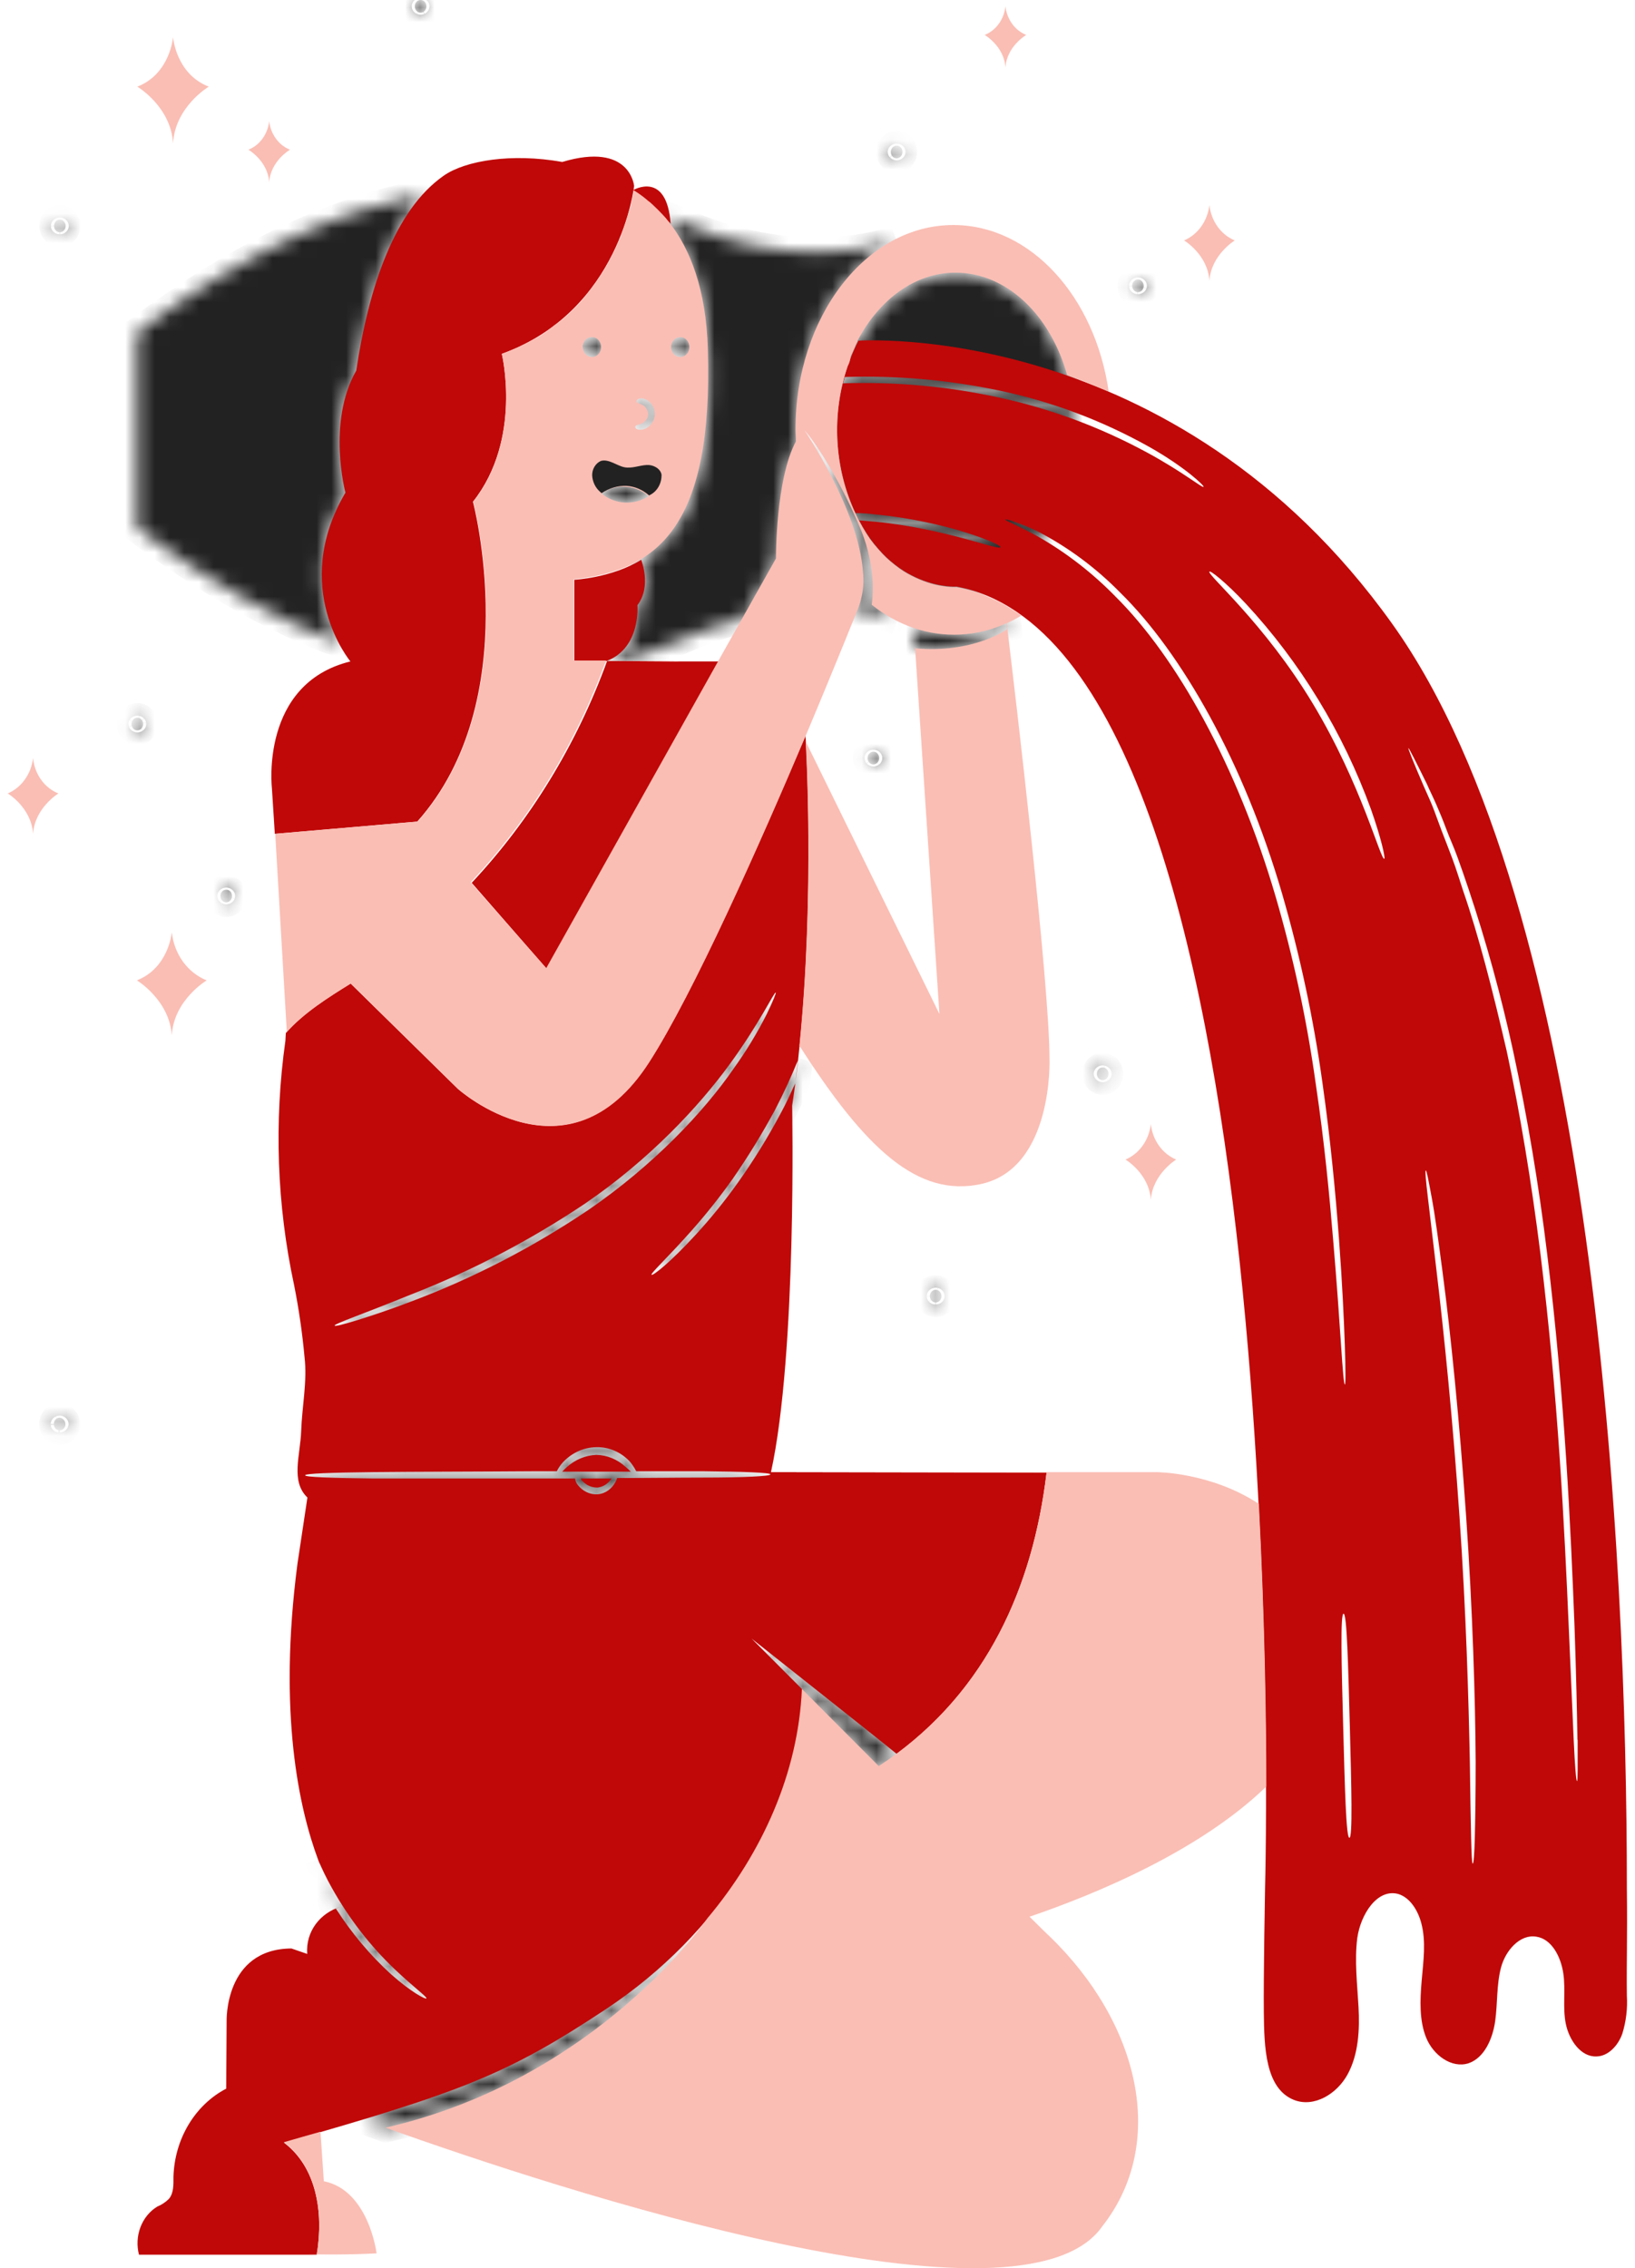<svg width="111" height="154" viewBox="0 0 111 154" fill="none" xmlns="http://www.w3.org/2000/svg">
<mask id="path-1-inside-1_212_1930" fill="white">
<path d="M45.559 15.215C45.557 15.07 45.538 14.925 45.503 14.784C45.813 14.907 46.095 15.03 46.377 15.154C52.948 17.987 58.137 17.156 60.788 16.355C56.84 18.419 54.048 23.408 54.048 29.26C54.043 29.527 54.052 29.795 54.076 30.061C52.948 32.155 52.751 36.098 52.722 37.484V37.977V38.007L50.495 41.98C49.087 42.308 47.709 42.772 46.377 43.367C44.921 44.013 43.422 44.538 41.894 44.937H41.188C43.529 44.013 43.275 41.149 43.275 41.149C44.234 39.855 43.529 38.069 43.529 38.069C43.812 37.892 44.085 37.696 44.347 37.484C44.431 37.422 44.516 37.33 44.601 37.268C44.849 37.048 45.084 36.812 45.306 36.56L45.362 36.498C45.565 36.255 45.754 35.998 45.926 35.728C45.954 35.697 45.983 35.636 46.011 35.605C46.067 35.513 46.123 35.451 46.18 35.358C46.208 35.328 46.236 35.266 46.264 35.235L46.518 34.773L46.603 34.589C46.635 34.503 46.672 34.421 46.716 34.342C46.744 34.281 46.772 34.188 46.8 34.127C46.859 34.009 46.906 33.885 46.941 33.757C46.969 33.664 47.026 33.541 47.054 33.449C47.078 33.365 47.106 33.283 47.139 33.203C47.167 33.11 47.195 32.987 47.223 32.895C47.252 32.802 47.28 32.74 47.308 32.648C47.364 32.463 47.392 32.309 47.449 32.124C47.477 32.032 47.477 31.971 47.505 31.878C47.533 31.786 47.562 31.601 47.59 31.478C47.618 31.355 47.618 31.324 47.646 31.231C47.675 31.047 47.731 30.831 47.759 30.646C47.759 30.584 47.787 30.523 47.787 30.461L47.872 29.907C47.872 29.814 47.9 29.753 47.9 29.66C47.934 29.468 47.953 29.272 47.956 29.075C47.952 29.012 47.962 28.949 47.985 28.89C48.013 28.644 48.013 28.367 48.041 28.12V27.874C48.041 27.659 48.069 27.443 48.069 27.227V27.012C48.069 26.735 48.097 26.427 48.097 26.149V24.917C48.097 24.609 48.097 24.27 48.069 23.932C47.956 19.835 46.857 17.125 45.475 15.338C45.531 15.184 45.559 15.215 45.559 15.215ZM62.761 15.585V15.554L62.649 15.616C62.677 15.616 62.705 15.585 62.761 15.585ZM58.475 36.005C57.291 33.11 55.571 30.276 54.64 29.229C54.642 29.253 54.652 29.275 54.668 29.291V29.322C54.683 29.338 54.693 29.36 54.696 29.383C54.696 29.392 54.699 29.399 54.705 29.405C54.71 29.411 54.717 29.414 54.724 29.414C54.753 29.445 54.753 29.476 54.781 29.506C54.781 29.515 54.784 29.523 54.789 29.528C54.794 29.534 54.802 29.537 54.809 29.537C55.542 30.677 58.475 35.42 58.616 39.116C58.647 39.55 58.619 39.986 58.532 40.41C58.533 40.426 58.532 40.443 58.527 40.459C58.522 40.475 58.514 40.49 58.503 40.502L58.419 40.872C58.391 40.995 58.334 41.118 58.306 41.211V41.241C58.306 41.272 58.278 41.303 58.249 41.395C58.249 41.404 58.246 41.411 58.241 41.417C58.236 41.423 58.229 41.426 58.221 41.426C58.221 41.457 58.193 41.488 58.193 41.519C59.088 41.647 59.974 41.843 60.844 42.104C60.277 41.815 59.739 41.464 59.236 41.056C59.236 41.026 59.631 38.839 58.475 36.005ZM72.984 28.49C72.984 28.736 73.012 28.983 73.012 29.229C73.031 31.769 72.31 34.25 70.954 36.313C70.813 36.252 70.672 36.159 70.559 36.098C70.009 35.824 69.444 35.587 68.867 35.389C68.669 35.3 68.46 35.248 68.246 35.235C68.218 35.297 69.036 35.605 70.446 36.375L70.784 36.56C69.318 38.593 67.231 39.886 64.947 39.886C64.208 39.881 63.475 39.746 62.776 39.486C61.309 38.962 59.448 37.73 58.123 34.866C57.396 33.32 56.976 31.624 56.888 29.889C56.801 28.154 57.048 26.418 57.615 24.794V24.763C57.671 24.578 57.756 24.424 57.812 24.24C57.861 24.087 57.927 23.942 58.01 23.808C58.038 23.778 58.038 23.716 58.066 23.685C58.123 23.531 58.207 23.408 58.264 23.254C58.274 23.242 58.282 23.227 58.287 23.211C58.292 23.195 58.294 23.178 58.292 23.162C59.363 21.129 60.943 19.62 62.804 18.973C62.933 18.922 63.065 18.881 63.199 18.85C63.227 18.85 63.283 18.819 63.311 18.819L63.734 18.727C63.763 18.727 63.819 18.696 63.847 18.696C63.988 18.665 64.129 18.665 64.27 18.634H64.383C64.561 18.608 64.74 18.598 64.919 18.603C65.117 18.598 65.314 18.608 65.511 18.634H65.624C65.821 18.665 65.99 18.696 66.16 18.727C66.199 18.725 66.238 18.736 66.272 18.757C66.455 18.79 66.634 18.842 66.808 18.911H66.836C67.006 18.973 67.175 19.035 67.372 19.096C67.4 19.096 67.429 19.127 67.457 19.127C67.631 19.196 67.801 19.278 67.964 19.373C67.993 19.404 68.021 19.404 68.049 19.435C68.224 19.526 68.394 19.629 68.557 19.743C68.564 19.743 68.571 19.746 68.576 19.752C68.582 19.758 68.585 19.765 68.585 19.774C68.751 19.876 68.911 19.989 69.064 20.113L69.121 20.174C69.278 20.298 69.428 20.432 69.572 20.575C69.6 20.605 69.628 20.636 69.656 20.636C69.797 20.79 69.938 20.913 70.079 21.067L70.108 21.098C70.247 21.244 70.378 21.398 70.502 21.56L70.531 21.591C70.668 21.752 70.791 21.927 70.897 22.114C70.925 22.145 70.925 22.176 70.954 22.207L71.292 22.761L71.32 22.792C71.44 22.987 71.544 23.193 71.63 23.408V23.439C71.736 23.648 71.83 23.864 71.912 24.086C71.912 24.116 71.941 24.147 71.941 24.178L72.194 24.825C72.194 24.856 72.194 24.856 72.223 24.887C72.307 25.133 72.364 25.349 72.448 25.595C72.671 26.377 72.823 27.182 72.899 27.997C71.236 27.395 69.541 26.901 67.823 26.519C64.359 25.792 60.831 25.483 57.305 25.595C57.277 25.749 57.22 25.872 57.192 26.026C59.927 26.026 63.678 26.119 67.739 27.012C69.519 27.358 71.273 27.852 72.984 28.49ZM67.936 37.145C68.021 36.96 64.298 35.389 59.448 34.927C58.999 34.866 58.547 34.835 58.094 34.835C58.179 35.02 58.264 35.174 58.348 35.328L59.42 35.42C64.2 35.882 67.866 37.422 67.922 37.145H67.936ZM45.461 15.061C45.446 15.045 45.436 15.023 45.433 15C45.431 15.021 45.436 15.043 45.447 15.061H45.461ZM23.465 33.449C23.465 33.449 22.196 28.675 24.198 25.164C24.931 20.359 26.285 15.862 28.738 13.182C23.183 14.261 16.697 17.002 9.308 22.576V35.851C14.3 39.609 18.868 42.104 23.042 43.644C22.041 41.796 20.814 37.977 23.451 33.449H23.465ZM41.231 136.352C35.591 140.109 32.489 141.526 24.649 143.898C25.129 144.052 26.2 144.452 26.2 144.452C40.61 141.157 48.055 130.253 48.055 130.253L48.027 130.284C46.025 132.641 43.733 134.683 41.217 136.352H41.231ZM9.322 48.726C9.244 48.726 9.168 48.751 9.103 48.798C9.038 48.846 8.988 48.913 8.958 48.992C8.928 49.071 8.92 49.157 8.935 49.241C8.951 49.325 8.988 49.401 9.043 49.462C9.099 49.522 9.169 49.563 9.245 49.58C9.322 49.596 9.401 49.588 9.474 49.555C9.546 49.523 9.607 49.467 9.651 49.397C9.694 49.326 9.717 49.242 9.717 49.157C9.718 49.1 9.709 49.043 9.69 48.99C9.67 48.938 9.641 48.889 9.604 48.849C9.567 48.809 9.523 48.777 9.475 48.756C9.427 48.735 9.375 48.724 9.322 48.726ZM60.872 9.887C60.794 9.887 60.718 9.912 60.653 9.96C60.588 10.007 60.537 10.074 60.507 10.153C60.477 10.232 60.47 10.319 60.485 10.402C60.5 10.486 60.538 10.563 60.593 10.623C60.648 10.683 60.718 10.724 60.795 10.741C60.872 10.758 60.951 10.749 61.023 10.716C61.095 10.684 61.157 10.629 61.2 10.558C61.244 10.487 61.267 10.403 61.267 10.318C61.268 10.261 61.259 10.204 61.239 10.152C61.22 10.099 61.191 10.051 61.154 10.01C61.117 9.97 61.073 9.938 61.025 9.917C60.976 9.896 60.924 9.886 60.872 9.887ZM77.256 18.973C77.178 18.973 77.102 18.998 77.037 19.046C76.972 19.093 76.921 19.16 76.891 19.239C76.862 19.318 76.854 19.405 76.869 19.488C76.884 19.572 76.922 19.649 76.977 19.709C77.032 19.769 77.103 19.81 77.179 19.827C77.256 19.844 77.335 19.835 77.407 19.802C77.48 19.77 77.541 19.715 77.585 19.644C77.628 19.573 77.651 19.489 77.651 19.404C77.649 19.291 77.607 19.182 77.533 19.102C77.46 19.021 77.36 18.975 77.256 18.973ZM59.293 51.036C59.215 51.036 59.139 51.061 59.074 51.108C59.009 51.156 58.958 51.223 58.928 51.302C58.898 51.381 58.89 51.467 58.906 51.551C58.921 51.635 58.959 51.712 59.014 51.772C59.069 51.832 59.139 51.873 59.216 51.89C59.292 51.907 59.372 51.898 59.444 51.865C59.516 51.833 59.578 51.777 59.621 51.706C59.664 51.636 59.688 51.552 59.688 51.467C59.689 51.41 59.679 51.353 59.66 51.3C59.641 51.248 59.611 51.2 59.575 51.159C59.538 51.119 59.494 51.087 59.445 51.066C59.397 51.045 59.345 51.034 59.293 51.036ZM74.859 72.472C74.781 72.472 74.705 72.498 74.64 72.545C74.575 72.593 74.524 72.66 74.495 72.739C74.465 72.817 74.457 72.904 74.472 72.988C74.487 73.072 74.525 73.148 74.58 73.209C74.635 73.269 74.706 73.31 74.782 73.327C74.859 73.343 74.938 73.335 75.01 73.302C75.082 73.269 75.144 73.214 75.188 73.143C75.231 73.072 75.254 72.989 75.254 72.904C75.255 72.847 75.246 72.79 75.226 72.737C75.207 72.684 75.178 72.636 75.141 72.596C75.104 72.556 75.06 72.524 75.012 72.503C74.963 72.481 74.912 72.471 74.859 72.472ZM4.049 14.907C3.972 14.91 3.897 14.938 3.834 14.987C3.771 15.037 3.722 15.105 3.695 15.184C3.667 15.263 3.661 15.349 3.678 15.432C3.695 15.514 3.733 15.59 3.789 15.648C3.845 15.707 3.915 15.747 3.991 15.762C4.067 15.778 4.146 15.768 4.217 15.735C4.289 15.702 4.35 15.647 4.392 15.576C4.435 15.506 4.458 15.423 4.458 15.338C4.456 15.222 4.412 15.112 4.335 15.031C4.258 14.95 4.156 14.906 4.049 14.907ZM15.357 60.399C15.279 60.399 15.203 60.424 15.138 60.472C15.073 60.519 15.022 60.586 14.992 60.665C14.963 60.744 14.955 60.831 14.97 60.914C14.985 60.998 15.023 61.075 15.078 61.135C15.133 61.195 15.204 61.236 15.28 61.253C15.357 61.27 15.436 61.261 15.508 61.228C15.581 61.196 15.642 61.141 15.686 61.07C15.729 60.999 15.752 60.915 15.752 60.83C15.753 60.773 15.744 60.717 15.724 60.664C15.705 60.611 15.676 60.563 15.639 60.522C15.602 60.482 15.558 60.45 15.51 60.429C15.461 60.408 15.409 60.398 15.357 60.399ZM4.049 96.25C3.971 96.25 3.895 96.275 3.83 96.323C3.765 96.37 3.714 96.438 3.684 96.516C3.654 96.595 3.647 96.682 3.662 96.765C3.677 96.849 3.715 96.926 3.77 96.986C3.825 97.046 3.895 97.088 3.972 97.104C4.049 97.121 4.128 97.112 4.2 97.08C4.272 97.047 4.334 96.992 4.377 96.921C4.421 96.85 4.444 96.767 4.444 96.681C4.437 96.57 4.393 96.464 4.32 96.385C4.248 96.306 4.151 96.258 4.049 96.25ZM63.523 87.564C63.445 87.564 63.368 87.59 63.304 87.637C63.239 87.685 63.188 87.752 63.158 87.831C63.128 87.909 63.12 87.996 63.136 88.08C63.151 88.163 63.188 88.24 63.244 88.301C63.299 88.361 63.369 88.402 63.446 88.419C63.523 88.435 63.602 88.427 63.674 88.394C63.746 88.361 63.808 88.306 63.851 88.235C63.895 88.164 63.918 88.081 63.918 87.996C63.916 87.882 63.873 87.774 63.8 87.693C63.726 87.613 63.627 87.567 63.523 87.564ZM28.555 0C28.503 -0.001 28.451 0.009 28.402 0.03C28.354 0.052 28.31 0.083 28.273 0.124C28.236 0.164 28.207 0.212 28.188 0.265C28.168 0.318 28.159 0.374 28.16 0.431C28.16 0.546 28.202 0.655 28.276 0.736C28.35 0.817 28.45 0.863 28.555 0.863C28.66 0.863 28.76 0.817 28.834 0.736C28.908 0.655 28.95 0.546 28.95 0.431C28.951 0.374 28.941 0.318 28.922 0.265C28.903 0.212 28.873 0.164 28.837 0.124C28.8 0.083 28.756 0.052 28.707 0.03C28.659 0.009 28.607 -0.001 28.555 0ZM60.872 119.073C60.139 118.457 51.03 111.25 51.03 111.25L59.688 119.904C60.103 119.664 60.499 119.385 60.872 119.073ZM47.675 100.346C46.067 100.346 44.093 100.377 41.894 100.377C41.863 100.473 41.825 100.565 41.781 100.655C41.655 100.89 41.479 101.088 41.268 101.233C41.057 101.378 40.817 101.465 40.568 101.486C40.319 101.498 40.071 101.448 39.842 101.342C39.612 101.235 39.408 101.074 39.243 100.87C39.13 100.745 39.06 100.582 39.045 100.408H25.34C22.492 100.377 20.715 100.316 20.715 100.192C20.715 100.069 22.492 100.008 25.34 99.977C28.188 99.946 32.136 99.946 36.507 99.915H37.804C37.915 99.687 38.058 99.479 38.227 99.299C38.828 98.658 39.632 98.294 40.472 98.283C41.312 98.271 42.124 98.613 42.739 99.238C42.931 99.427 43.085 99.658 43.191 99.915H47.675C50.523 99.946 52.299 100.008 52.299 100.131C52.299 100.254 50.551 100.316 47.675 100.346ZM38.199 99.915H42.852C42.768 99.823 42.627 99.7 42.486 99.576C41.926 99.055 41.214 98.77 40.478 98.776C39.743 98.782 39.034 99.077 38.481 99.607L38.199 99.915ZM41.499 100.377H39.384C39.434 100.436 39.491 100.488 39.553 100.531C39.688 100.673 39.846 100.784 40.021 100.858C40.195 100.932 40.381 100.968 40.568 100.963C40.935 100.902 41.267 100.693 41.499 100.377ZM49.536 72.288C47.477 75.183 44.093 78.756 39.722 81.743C35.976 84.25 32.002 86.325 27.864 87.934C24.706 89.197 22.703 89.874 22.732 89.998C22.76 90.059 23.267 89.936 24.17 89.659C25.072 89.382 26.398 88.951 28.005 88.335C32.186 86.755 36.196 84.679 39.962 82.144C44.361 79.125 47.801 75.491 49.832 72.534C50.663 71.38 51.408 70.154 52.06 68.869C52.511 67.945 52.708 67.421 52.68 67.391C52.525 67.329 51.623 69.392 49.536 72.288ZM53.004 75.583C53.371 74.906 53.681 74.228 53.991 73.55C54.048 73.027 54.132 72.503 54.189 71.98C53.737 73.088 53.23 74.197 52.638 75.337C51.761 76.956 50.801 78.519 49.761 80.019C48.898 81.233 47.976 82.394 46.998 83.499C45.334 85.378 44.178 86.425 44.262 86.517C44.347 86.61 45.559 85.655 47.28 83.776C48.285 82.681 49.227 81.519 50.1 80.296C51.162 78.796 52.132 77.222 53.004 75.583ZM21.59 126.249C22.407 128.405 23.14 129.391 23.14 129.391C23.028 129.422 22.915 129.483 22.802 129.514C23.865 131.178 25.126 132.68 26.553 133.98C27.906 135.181 28.893 135.705 28.95 135.613C29.006 135.52 28.104 134.873 26.806 133.641C25.118 132.037 23.667 130.156 22.506 128.066C22.182 127.481 21.872 126.865 21.59 126.249ZM46.194 22.884C46.071 22.884 45.951 22.924 45.849 22.999C45.747 23.073 45.668 23.179 45.621 23.303C45.574 23.427 45.562 23.563 45.586 23.694C45.609 23.826 45.669 23.947 45.755 24.041C45.842 24.136 45.953 24.201 46.073 24.227C46.193 24.253 46.318 24.239 46.431 24.188C46.545 24.137 46.642 24.05 46.71 23.939C46.778 23.827 46.814 23.696 46.814 23.562C46.813 23.383 46.747 23.212 46.631 23.085C46.515 22.958 46.358 22.886 46.194 22.884ZM40.216 22.884C40.093 22.884 39.973 22.924 39.871 22.999C39.769 23.073 39.689 23.179 39.642 23.303C39.596 23.427 39.583 23.563 39.607 23.694C39.631 23.826 39.69 23.947 39.777 24.041C39.864 24.136 39.974 24.201 40.095 24.227C40.215 24.253 40.34 24.239 40.453 24.188C40.566 24.137 40.663 24.05 40.731 23.939C40.8 23.827 40.836 23.696 40.836 23.562C40.835 23.472 40.818 23.383 40.786 23.3C40.754 23.217 40.707 23.142 40.648 23.079C40.589 23.016 40.519 22.967 40.442 22.933C40.366 22.9 40.284 22.883 40.202 22.884H40.216ZM43.628 29.168C43.85 29.12 44.053 28.996 44.205 28.813C44.358 28.63 44.452 28.398 44.474 28.151C44.478 27.908 44.409 27.671 44.276 27.475C44.143 27.28 43.955 27.139 43.741 27.073C43.402 26.981 43.205 27.135 43.233 27.258C43.261 27.381 43.402 27.381 43.6 27.474C43.722 27.531 43.827 27.625 43.901 27.745C43.976 27.865 44.018 28.006 44.023 28.151C44.002 28.292 43.946 28.424 43.862 28.532C43.777 28.641 43.667 28.722 43.543 28.767C43.346 28.86 43.205 28.829 43.148 28.952C43.092 29.075 43.275 29.229 43.614 29.168H43.628ZM40.836 33.511C41.242 33.834 41.717 34.037 42.216 34.102C42.715 34.167 43.22 34.09 43.684 33.88C43.797 33.819 43.938 33.757 44.051 33.695C43.615 33.317 43.084 33.091 42.528 33.048C41.933 32.995 41.338 33.158 40.836 33.511ZM62.127 44.013C66.103 44.383 68.387 42.72 68.387 42.72L68.331 42.319C66.324 43.23 64.088 43.339 62.014 42.627L62.127 44.013Z"/>
</mask>
<path d="M45.559 15.215C45.557 15.07 45.538 14.925 45.503 14.784C45.813 14.907 46.095 15.03 46.377 15.154C52.948 17.987 58.137 17.156 60.788 16.355C56.84 18.419 54.048 23.408 54.048 29.26C54.043 29.527 54.052 29.795 54.076 30.061C52.948 32.155 52.751 36.098 52.722 37.484V37.977V38.007L50.495 41.98C49.087 42.308 47.709 42.772 46.377 43.367C44.921 44.013 43.422 44.538 41.894 44.937H41.188C43.529 44.013 43.275 41.149 43.275 41.149C44.234 39.855 43.529 38.069 43.529 38.069C43.812 37.892 44.085 37.696 44.347 37.484C44.431 37.422 44.516 37.33 44.601 37.268C44.849 37.048 45.084 36.812 45.306 36.56L45.362 36.498C45.565 36.255 45.754 35.998 45.926 35.728C45.954 35.697 45.983 35.636 46.011 35.605C46.067 35.513 46.123 35.451 46.18 35.358C46.208 35.328 46.236 35.266 46.264 35.235L46.518 34.773L46.603 34.589C46.635 34.503 46.672 34.421 46.716 34.342C46.744 34.281 46.772 34.188 46.8 34.127C46.859 34.009 46.906 33.885 46.941 33.757C46.969 33.664 47.026 33.541 47.054 33.449C47.078 33.365 47.106 33.283 47.139 33.203C47.167 33.11 47.195 32.987 47.223 32.895C47.252 32.802 47.28 32.74 47.308 32.648C47.364 32.463 47.392 32.309 47.449 32.124C47.477 32.032 47.477 31.971 47.505 31.878C47.533 31.786 47.562 31.601 47.59 31.478C47.618 31.355 47.618 31.324 47.646 31.231C47.675 31.047 47.731 30.831 47.759 30.646C47.759 30.584 47.787 30.523 47.787 30.461L47.872 29.907C47.872 29.814 47.9 29.753 47.9 29.66C47.934 29.468 47.953 29.272 47.956 29.075C47.952 29.012 47.962 28.949 47.985 28.89C48.013 28.644 48.013 28.367 48.041 28.12V27.874C48.041 27.659 48.069 27.443 48.069 27.227V27.012C48.069 26.735 48.097 26.427 48.097 26.149V24.917C48.097 24.609 48.097 24.27 48.069 23.932C47.956 19.835 46.857 17.125 45.475 15.338C45.531 15.184 45.559 15.215 45.559 15.215ZM62.761 15.585V15.554L62.649 15.616C62.677 15.616 62.705 15.585 62.761 15.585ZM58.475 36.005C57.291 33.11 55.571 30.276 54.64 29.229C54.642 29.253 54.652 29.275 54.668 29.291V29.322C54.683 29.338 54.693 29.36 54.696 29.383C54.696 29.392 54.699 29.399 54.705 29.405C54.71 29.411 54.717 29.414 54.724 29.414C54.753 29.445 54.753 29.476 54.781 29.506C54.781 29.515 54.784 29.523 54.789 29.528C54.794 29.534 54.802 29.537 54.809 29.537C55.542 30.677 58.475 35.42 58.616 39.116C58.647 39.55 58.619 39.986 58.532 40.41C58.533 40.426 58.532 40.443 58.527 40.459C58.522 40.475 58.514 40.49 58.503 40.502L58.419 40.872C58.391 40.995 58.334 41.118 58.306 41.211V41.241C58.306 41.272 58.278 41.303 58.249 41.395C58.249 41.404 58.246 41.411 58.241 41.417C58.236 41.423 58.229 41.426 58.221 41.426C58.221 41.457 58.193 41.488 58.193 41.519C59.088 41.647 59.974 41.843 60.844 42.104C60.277 41.815 59.739 41.464 59.236 41.056C59.236 41.026 59.631 38.839 58.475 36.005ZM72.984 28.49C72.984 28.736 73.012 28.983 73.012 29.229C73.031 31.769 72.31 34.25 70.954 36.313C70.813 36.252 70.672 36.159 70.559 36.098C70.009 35.824 69.444 35.587 68.867 35.389C68.669 35.3 68.46 35.248 68.246 35.235C68.218 35.297 69.036 35.605 70.446 36.375L70.784 36.56C69.318 38.593 67.231 39.886 64.947 39.886C64.208 39.881 63.475 39.746 62.776 39.486C61.309 38.962 59.448 37.73 58.123 34.866C57.396 33.32 56.976 31.624 56.888 29.889C56.801 28.154 57.048 26.418 57.615 24.794V24.763C57.671 24.578 57.756 24.424 57.812 24.24C57.861 24.087 57.927 23.942 58.01 23.808C58.038 23.778 58.038 23.716 58.066 23.685C58.123 23.531 58.207 23.408 58.264 23.254C58.274 23.242 58.282 23.227 58.287 23.211C58.292 23.195 58.294 23.178 58.292 23.162C59.363 21.129 60.943 19.62 62.804 18.973C62.933 18.922 63.065 18.881 63.199 18.85C63.227 18.85 63.283 18.819 63.311 18.819L63.734 18.727C63.763 18.727 63.819 18.696 63.847 18.696C63.988 18.665 64.129 18.665 64.27 18.634H64.383C64.561 18.608 64.74 18.598 64.919 18.603C65.117 18.598 65.314 18.608 65.511 18.634H65.624C65.821 18.665 65.99 18.696 66.16 18.727C66.199 18.725 66.238 18.736 66.272 18.757C66.455 18.79 66.634 18.842 66.808 18.911H66.836C67.006 18.973 67.175 19.035 67.372 19.096C67.4 19.096 67.429 19.127 67.457 19.127C67.631 19.196 67.801 19.278 67.964 19.373C67.993 19.404 68.021 19.404 68.049 19.435C68.224 19.526 68.394 19.629 68.557 19.743C68.564 19.743 68.571 19.746 68.576 19.752C68.582 19.758 68.585 19.765 68.585 19.774C68.751 19.876 68.911 19.989 69.064 20.113L69.121 20.174C69.278 20.298 69.428 20.432 69.572 20.575C69.6 20.605 69.628 20.636 69.656 20.636C69.797 20.79 69.938 20.913 70.079 21.067L70.108 21.098C70.247 21.244 70.378 21.398 70.502 21.56L70.531 21.591C70.668 21.752 70.791 21.927 70.897 22.114C70.925 22.145 70.925 22.176 70.954 22.207L71.292 22.761L71.32 22.792C71.44 22.987 71.544 23.193 71.63 23.408V23.439C71.736 23.648 71.83 23.864 71.912 24.086C71.912 24.116 71.941 24.147 71.941 24.178L72.194 24.825C72.194 24.856 72.194 24.856 72.223 24.887C72.307 25.133 72.364 25.349 72.448 25.595C72.671 26.377 72.823 27.182 72.899 27.997C71.236 27.395 69.541 26.901 67.823 26.519C64.359 25.792 60.831 25.483 57.305 25.595C57.277 25.749 57.22 25.872 57.192 26.026C59.927 26.026 63.678 26.119 67.739 27.012C69.519 27.358 71.273 27.852 72.984 28.49ZM67.936 37.145C68.021 36.96 64.298 35.389 59.448 34.927C58.999 34.866 58.547 34.835 58.094 34.835C58.179 35.02 58.264 35.174 58.348 35.328L59.42 35.42C64.2 35.882 67.866 37.422 67.922 37.145H67.936ZM45.461 15.061C45.446 15.045 45.436 15.023 45.433 15C45.431 15.021 45.436 15.043 45.447 15.061H45.461ZM23.465 33.449C23.465 33.449 22.196 28.675 24.198 25.164C24.931 20.359 26.285 15.862 28.738 13.182C23.183 14.261 16.697 17.002 9.308 22.576V35.851C14.3 39.609 18.868 42.104 23.042 43.644C22.041 41.796 20.814 37.977 23.451 33.449H23.465ZM41.231 136.352C35.591 140.109 32.489 141.526 24.649 143.898C25.129 144.052 26.2 144.452 26.2 144.452C40.61 141.157 48.055 130.253 48.055 130.253L48.027 130.284C46.025 132.641 43.733 134.683 41.217 136.352H41.231ZM9.322 48.726C9.244 48.726 9.168 48.751 9.103 48.798C9.038 48.846 8.988 48.913 8.958 48.992C8.928 49.071 8.92 49.157 8.935 49.241C8.951 49.325 8.988 49.401 9.043 49.462C9.099 49.522 9.169 49.563 9.245 49.58C9.322 49.596 9.401 49.588 9.474 49.555C9.546 49.523 9.607 49.467 9.651 49.397C9.694 49.326 9.717 49.242 9.717 49.157C9.718 49.1 9.709 49.043 9.69 48.99C9.67 48.938 9.641 48.889 9.604 48.849C9.567 48.809 9.523 48.777 9.475 48.756C9.427 48.735 9.375 48.724 9.322 48.726ZM60.872 9.887C60.794 9.887 60.718 9.912 60.653 9.96C60.588 10.007 60.537 10.074 60.507 10.153C60.477 10.232 60.47 10.319 60.485 10.402C60.5 10.486 60.538 10.563 60.593 10.623C60.648 10.683 60.718 10.724 60.795 10.741C60.872 10.758 60.951 10.749 61.023 10.716C61.095 10.684 61.157 10.629 61.2 10.558C61.244 10.487 61.267 10.403 61.267 10.318C61.268 10.261 61.259 10.204 61.239 10.152C61.22 10.099 61.191 10.051 61.154 10.01C61.117 9.97 61.073 9.938 61.025 9.917C60.976 9.896 60.924 9.886 60.872 9.887ZM77.256 18.973C77.178 18.973 77.102 18.998 77.037 19.046C76.972 19.093 76.921 19.16 76.891 19.239C76.862 19.318 76.854 19.405 76.869 19.488C76.884 19.572 76.922 19.649 76.977 19.709C77.032 19.769 77.103 19.81 77.179 19.827C77.256 19.844 77.335 19.835 77.407 19.802C77.48 19.77 77.541 19.715 77.585 19.644C77.628 19.573 77.651 19.489 77.651 19.404C77.649 19.291 77.607 19.182 77.533 19.102C77.46 19.021 77.36 18.975 77.256 18.973ZM59.293 51.036C59.215 51.036 59.139 51.061 59.074 51.108C59.009 51.156 58.958 51.223 58.928 51.302C58.898 51.381 58.89 51.467 58.906 51.551C58.921 51.635 58.959 51.712 59.014 51.772C59.069 51.832 59.139 51.873 59.216 51.89C59.292 51.907 59.372 51.898 59.444 51.865C59.516 51.833 59.578 51.777 59.621 51.706C59.664 51.636 59.688 51.552 59.688 51.467C59.689 51.41 59.679 51.353 59.66 51.3C59.641 51.248 59.611 51.2 59.575 51.159C59.538 51.119 59.494 51.087 59.445 51.066C59.397 51.045 59.345 51.034 59.293 51.036ZM74.859 72.472C74.781 72.472 74.705 72.498 74.64 72.545C74.575 72.593 74.524 72.66 74.495 72.739C74.465 72.817 74.457 72.904 74.472 72.988C74.487 73.072 74.525 73.148 74.58 73.209C74.635 73.269 74.706 73.31 74.782 73.327C74.859 73.343 74.938 73.335 75.01 73.302C75.082 73.269 75.144 73.214 75.188 73.143C75.231 73.072 75.254 72.989 75.254 72.904C75.255 72.847 75.246 72.79 75.226 72.737C75.207 72.684 75.178 72.636 75.141 72.596C75.104 72.556 75.06 72.524 75.012 72.503C74.963 72.481 74.912 72.471 74.859 72.472ZM4.049 14.907C3.972 14.91 3.897 14.938 3.834 14.987C3.771 15.037 3.722 15.105 3.695 15.184C3.667 15.263 3.661 15.349 3.678 15.432C3.695 15.514 3.733 15.59 3.789 15.648C3.845 15.707 3.915 15.747 3.991 15.762C4.067 15.778 4.146 15.768 4.217 15.735C4.289 15.702 4.35 15.647 4.392 15.576C4.435 15.506 4.458 15.423 4.458 15.338C4.456 15.222 4.412 15.112 4.335 15.031C4.258 14.95 4.156 14.906 4.049 14.907ZM15.357 60.399C15.279 60.399 15.203 60.424 15.138 60.472C15.073 60.519 15.022 60.586 14.992 60.665C14.963 60.744 14.955 60.831 14.97 60.914C14.985 60.998 15.023 61.075 15.078 61.135C15.133 61.195 15.204 61.236 15.28 61.253C15.357 61.27 15.436 61.261 15.508 61.228C15.581 61.196 15.642 61.141 15.686 61.07C15.729 60.999 15.752 60.915 15.752 60.83C15.753 60.773 15.744 60.717 15.724 60.664C15.705 60.611 15.676 60.563 15.639 60.522C15.602 60.482 15.558 60.45 15.51 60.429C15.461 60.408 15.409 60.398 15.357 60.399ZM4.049 96.25C3.971 96.25 3.895 96.275 3.83 96.323C3.765 96.37 3.714 96.438 3.684 96.516C3.654 96.595 3.647 96.682 3.662 96.765C3.677 96.849 3.715 96.926 3.77 96.986C3.825 97.046 3.895 97.088 3.972 97.104C4.049 97.121 4.128 97.112 4.2 97.08C4.272 97.047 4.334 96.992 4.377 96.921C4.421 96.85 4.444 96.767 4.444 96.681C4.437 96.57 4.393 96.464 4.32 96.385C4.248 96.306 4.151 96.258 4.049 96.25ZM63.523 87.564C63.445 87.564 63.368 87.59 63.304 87.637C63.239 87.685 63.188 87.752 63.158 87.831C63.128 87.909 63.12 87.996 63.136 88.08C63.151 88.163 63.188 88.24 63.244 88.301C63.299 88.361 63.369 88.402 63.446 88.419C63.523 88.435 63.602 88.427 63.674 88.394C63.746 88.361 63.808 88.306 63.851 88.235C63.895 88.164 63.918 88.081 63.918 87.996C63.916 87.882 63.873 87.774 63.8 87.693C63.726 87.613 63.627 87.567 63.523 87.564ZM28.555 0C28.503 -0.001 28.451 0.009 28.402 0.03C28.354 0.052 28.31 0.083 28.273 0.124C28.236 0.164 28.207 0.212 28.188 0.265C28.168 0.318 28.159 0.374 28.16 0.431C28.16 0.546 28.202 0.655 28.276 0.736C28.35 0.817 28.45 0.863 28.555 0.863C28.66 0.863 28.76 0.817 28.834 0.736C28.908 0.655 28.95 0.546 28.95 0.431C28.951 0.374 28.941 0.318 28.922 0.265C28.903 0.212 28.873 0.164 28.837 0.124C28.8 0.083 28.756 0.052 28.707 0.03C28.659 0.009 28.607 -0.001 28.555 0ZM60.872 119.073C60.139 118.457 51.03 111.25 51.03 111.25L59.688 119.904C60.103 119.664 60.499 119.385 60.872 119.073ZM47.675 100.346C46.067 100.346 44.093 100.377 41.894 100.377C41.863 100.473 41.825 100.565 41.781 100.655C41.655 100.89 41.479 101.088 41.268 101.233C41.057 101.378 40.817 101.465 40.568 101.486C40.319 101.498 40.071 101.448 39.842 101.342C39.612 101.235 39.408 101.074 39.243 100.87C39.13 100.745 39.06 100.582 39.045 100.408H25.34C22.492 100.377 20.715 100.316 20.715 100.192C20.715 100.069 22.492 100.008 25.34 99.977C28.188 99.946 32.136 99.946 36.507 99.915H37.804C37.915 99.687 38.058 99.479 38.227 99.299C38.828 98.658 39.632 98.294 40.472 98.283C41.312 98.271 42.124 98.613 42.739 99.238C42.931 99.427 43.085 99.658 43.191 99.915H47.675C50.523 99.946 52.299 100.008 52.299 100.131C52.299 100.254 50.551 100.316 47.675 100.346ZM38.199 99.915H42.852C42.768 99.823 42.627 99.7 42.486 99.576C41.926 99.055 41.214 98.77 40.478 98.776C39.743 98.782 39.034 99.077 38.481 99.607L38.199 99.915ZM41.499 100.377H39.384C39.434 100.436 39.491 100.488 39.553 100.531C39.688 100.673 39.846 100.784 40.021 100.858C40.195 100.932 40.381 100.968 40.568 100.963C40.935 100.902 41.267 100.693 41.499 100.377ZM49.536 72.288C47.477 75.183 44.093 78.756 39.722 81.743C35.976 84.25 32.002 86.325 27.864 87.934C24.706 89.197 22.703 89.874 22.732 89.998C22.76 90.059 23.267 89.936 24.17 89.659C25.072 89.382 26.398 88.951 28.005 88.335C32.186 86.755 36.196 84.679 39.962 82.144C44.361 79.125 47.801 75.491 49.832 72.534C50.663 71.38 51.408 70.154 52.06 68.869C52.511 67.945 52.708 67.421 52.68 67.391C52.525 67.329 51.623 69.392 49.536 72.288ZM53.004 75.583C53.371 74.906 53.681 74.228 53.991 73.55C54.048 73.027 54.132 72.503 54.189 71.98C53.737 73.088 53.23 74.197 52.638 75.337C51.761 76.956 50.801 78.519 49.761 80.019C48.898 81.233 47.976 82.394 46.998 83.499C45.334 85.378 44.178 86.425 44.262 86.517C44.347 86.61 45.559 85.655 47.28 83.776C48.285 82.681 49.227 81.519 50.1 80.296C51.162 78.796 52.132 77.222 53.004 75.583ZM21.59 126.249C22.407 128.405 23.14 129.391 23.14 129.391C23.028 129.422 22.915 129.483 22.802 129.514C23.865 131.178 25.126 132.68 26.553 133.98C27.906 135.181 28.893 135.705 28.95 135.613C29.006 135.52 28.104 134.873 26.806 133.641C25.118 132.037 23.667 130.156 22.506 128.066C22.182 127.481 21.872 126.865 21.59 126.249ZM46.194 22.884C46.071 22.884 45.951 22.924 45.849 22.999C45.747 23.073 45.668 23.179 45.621 23.303C45.574 23.427 45.562 23.563 45.586 23.694C45.609 23.826 45.669 23.947 45.755 24.041C45.842 24.136 45.953 24.201 46.073 24.227C46.193 24.253 46.318 24.239 46.431 24.188C46.545 24.137 46.642 24.05 46.71 23.939C46.778 23.827 46.814 23.696 46.814 23.562C46.813 23.383 46.747 23.212 46.631 23.085C46.515 22.958 46.358 22.886 46.194 22.884ZM40.216 22.884C40.093 22.884 39.973 22.924 39.871 22.999C39.769 23.073 39.689 23.179 39.642 23.303C39.596 23.427 39.583 23.563 39.607 23.694C39.631 23.826 39.69 23.947 39.777 24.041C39.864 24.136 39.974 24.201 40.095 24.227C40.215 24.253 40.34 24.239 40.453 24.188C40.566 24.137 40.663 24.05 40.731 23.939C40.8 23.827 40.836 23.696 40.836 23.562C40.835 23.472 40.818 23.383 40.786 23.3C40.754 23.217 40.707 23.142 40.648 23.079C40.589 23.016 40.519 22.967 40.442 22.933C40.366 22.9 40.284 22.883 40.202 22.884H40.216ZM43.628 29.168C43.85 29.12 44.053 28.996 44.205 28.813C44.358 28.63 44.452 28.398 44.474 28.151C44.478 27.908 44.409 27.671 44.276 27.475C44.143 27.28 43.955 27.139 43.741 27.073C43.402 26.981 43.205 27.135 43.233 27.258C43.261 27.381 43.402 27.381 43.6 27.474C43.722 27.531 43.827 27.625 43.901 27.745C43.976 27.865 44.018 28.006 44.023 28.151C44.002 28.292 43.946 28.424 43.862 28.532C43.777 28.641 43.667 28.722 43.543 28.767C43.346 28.86 43.205 28.829 43.148 28.952C43.092 29.075 43.275 29.229 43.614 29.168H43.628ZM40.836 33.511C41.242 33.834 41.717 34.037 42.216 34.102C42.715 34.167 43.22 34.09 43.684 33.88C43.797 33.819 43.938 33.757 44.051 33.695C43.615 33.317 43.084 33.091 42.528 33.048C41.933 32.995 41.338 33.158 40.836 33.511ZM62.127 44.013C66.103 44.383 68.387 42.72 68.387 42.72L68.331 42.319C66.324 43.23 64.088 43.339 62.014 42.627L62.127 44.013Z" fill="#222222" stroke="#222222" stroke-width="2" mask="url(#path-1-inside-1_212_1930)"/>
<path d="M43.529 38.007C43.529 38.007 44.262 39.794 43.275 41.087C43.275 41.087 43.529 43.982 41.188 44.876H38.989V39.362C38.989 39.362 41.527 39.239 43.529 38.007ZM110.448 135.489C110.501 136.366 110.396 137.245 110.137 138.076C109.855 138.877 109.179 139.616 108.361 139.616C107.317 139.647 106.528 138.508 106.302 137.399C106.077 136.29 106.302 135.12 106.133 133.98C105.964 132.84 105.343 131.639 104.3 131.485C103.2 131.3 102.213 132.409 101.903 133.58C101.593 134.75 101.677 136.013 101.508 137.214C101.339 138.415 100.775 139.709 99.703 140.078C98.547 140.448 97.306 139.524 96.827 138.354C96.348 137.183 96.404 135.797 96.517 134.473C96.63 133.148 96.827 131.824 96.489 130.561C96.263 129.699 95.727 128.836 94.938 128.59C93.499 128.19 92.371 129.976 92.146 131.578C91.948 133.118 92.146 134.719 92.23 136.259C92.315 137.799 92.23 139.462 91.497 140.818C90.764 142.173 89.213 143.097 87.859 142.573C85.885 141.803 85.829 138.939 85.801 136.66C85.773 134.226 85.885 128.159 85.885 128.159C85.885 128.159 88.254 44.167 64.933 39.824C64.933 39.824 60.534 40.132 58.08 34.835C57.225 33.018 56.796 30.998 56.831 28.956C56.865 26.913 57.362 24.912 58.278 23.131C58.278 23.131 79.71 21.622 94.515 42.35C108.304 61.631 110.448 105.459 110.448 128.159C110.49 131.793 110.419 133.056 110.448 135.489ZM67.781 26.981C71.273 27.729 74.659 28.982 77.848 30.708C80.302 32.032 81.655 33.172 81.712 33.048C81.768 32.987 80.471 31.724 78.018 30.338C74.816 28.547 71.398 27.262 67.866 26.519C64.401 25.792 60.874 25.482 57.347 25.595C57.319 25.749 57.262 25.872 57.234 26.026C60.772 25.908 64.31 26.228 67.781 26.981ZM67.922 37.145C68.007 36.96 64.284 35.389 59.434 34.927C58.985 34.866 58.533 34.835 58.08 34.835C58.165 35.02 58.249 35.174 58.334 35.328L59.406 35.42C64.2 35.882 67.866 37.422 67.922 37.145ZM91.046 91.353C91.159 93.047 91.243 94.002 91.3 94.002C91.356 94.002 91.356 93.047 91.3 91.353C91.243 89.659 91.131 87.164 90.905 84.146C90.679 81.127 90.341 77.462 89.777 73.489C89.171 69.147 88.257 64.863 87.042 60.676C84.447 51.775 80.245 44.352 76.044 40.225C74.411 38.564 72.557 37.183 70.545 36.128C69.995 35.854 69.43 35.618 68.853 35.42C68.655 35.331 68.445 35.279 68.232 35.266C68.204 35.328 69.022 35.636 70.432 36.406C72.374 37.506 74.168 38.895 75.762 40.533C79.879 44.629 83.996 51.99 86.59 60.83C87.808 64.995 88.723 69.259 89.326 73.581C89.918 77.554 90.256 81.158 90.51 84.207C90.764 87.195 90.933 89.659 91.046 91.353ZM91.638 117.163C91.525 112.974 91.441 109.556 91.215 109.556C90.99 109.556 91.074 112.974 91.187 117.163C91.3 121.352 91.384 124.771 91.61 124.771C91.836 124.771 91.751 121.352 91.638 117.163ZM93.076 54.947C92.125 52.333 90.925 49.834 89.495 47.494C88.067 45.15 86.423 42.972 84.588 40.995C83.178 39.486 82.163 38.716 82.107 38.808C81.937 39.024 85.829 42.288 89.128 47.771C92.428 53.253 93.725 58.397 93.979 58.304C94.064 58.274 93.781 56.949 93.076 54.947ZM100.183 119.627C100.155 115.346 99.985 109.432 99.534 102.934C99.083 96.435 98.491 90.552 97.927 86.302C97.645 84.176 97.419 82.482 97.194 81.281C96.968 80.08 96.855 79.464 96.799 79.464C96.743 79.464 96.799 80.142 96.94 81.312C97.081 82.482 97.278 84.207 97.532 86.332C98.04 90.583 98.632 96.435 99.083 102.934C99.534 109.432 99.703 115.346 99.788 119.627C99.816 121.752 99.844 123.477 99.873 124.678C99.901 125.88 99.929 126.526 99.986 126.526C100.042 126.526 100.098 125.88 100.126 124.678C100.155 123.477 100.183 121.752 100.183 119.627ZM107.092 118.118C107.064 116.301 107.007 113.683 106.894 110.418C106.641 103.919 106.246 94.926 105.033 85.1C104.473 80.472 103.702 75.877 102.721 71.333C101.912 67.617 100.905 63.955 99.703 60.368C99.45 59.598 99.196 58.89 98.942 58.181C98.688 57.473 98.406 56.888 98.181 56.272C97.955 55.656 97.73 55.132 97.504 54.608C97.278 54.085 97.053 53.654 96.883 53.253C96.094 51.652 95.643 50.758 95.614 50.789C95.586 50.82 95.953 51.744 96.658 53.376C96.827 53.777 97.053 54.239 97.25 54.732C97.447 55.224 97.645 55.81 97.87 56.395C98.096 56.98 98.35 57.627 98.604 58.304C98.858 58.982 99.083 59.721 99.337 60.491C100.38 63.51 101.339 67.236 102.298 71.394C103.2 75.583 103.962 80.203 104.582 85.131C105.795 94.956 106.218 103.919 106.5 110.418C106.641 113.652 106.753 116.27 106.838 118.118C106.923 119.966 107.007 120.952 107.064 120.921C107.12 120.89 107.106 119.935 107.106 118.118H107.092ZM37.128 65.789L48.831 44.906H46.152L41.217 44.876C39.149 50.542 36.017 55.673 32.023 59.937L37.128 65.789ZM40.483 98.776C39.751 98.805 39.047 99.097 38.481 99.607C38.372 99.702 38.268 99.805 38.171 99.915H42.824C42.739 99.823 42.598 99.7 42.457 99.576C41.902 99.072 41.206 98.789 40.483 98.776ZM71.052 99.977C70.093 108.016 66.85 114.638 60.872 119.073C60.139 118.457 51.03 111.25 51.03 111.25L54.471 114.699C54.076 123.354 48.661 131.393 41.217 136.352C34.449 140.848 31.347 142.019 19.277 145.468C21.477 147.132 21.984 150.181 21.505 153.076H9.435C9.275 152.459 9.31 151.8 9.535 151.208C9.761 150.615 10.162 150.123 10.676 149.811C10.967 149.693 11.235 149.515 11.466 149.288C11.804 148.887 11.776 148.302 11.776 147.778C11.815 146.52 12.169 145.297 12.801 144.243C13.432 143.19 14.317 142.346 15.357 141.803L15.385 137.245C15.385 137.245 15.216 132.317 19.785 132.286L20.856 132.656C20.743 131.116 21.759 129.853 23.14 129.452C23.028 129.483 22.915 129.545 22.802 129.576C23.865 131.24 25.126 132.742 26.553 134.042C27.906 135.243 28.893 135.766 28.95 135.674C29.006 135.582 28.104 134.935 26.806 133.703C25.118 132.099 23.667 130.218 22.506 128.128C22.172 127.532 21.871 126.915 21.604 126.28C20.306 122.8 18.868 116.332 20.194 106.168L20.87 101.671C19.714 100.562 20.391 98.806 20.447 97.143C20.504 95.48 20.87 93.786 20.673 92.123C20.523 90.487 20.288 88.863 19.968 87.256C18.797 81.816 18.596 76.179 19.376 70.655L19.404 70.132C20.588 68.776 22.308 67.698 23.803 66.774L31.079 73.92C31.079 73.92 38.552 80.634 44.051 72.134C47.068 67.452 51.552 57.35 54.682 49.958C54.682 50.081 54.71 50.204 54.71 50.358C54.71 50.358 55.5 63.602 53.78 75.06C53.78 75.06 54.118 91.846 52.342 99.946L71.052 99.977ZM54.16 72.01C53.709 73.119 53.202 74.228 52.609 75.368C51.733 76.987 50.773 78.55 49.733 80.049C48.87 81.263 47.948 82.425 46.969 83.53C45.306 85.408 44.149 86.456 44.234 86.548C44.319 86.64 45.531 85.686 47.251 83.807C48.257 82.712 49.199 81.55 50.071 80.326C51.146 78.819 52.126 77.235 53.004 75.583C53.371 74.906 53.681 74.228 53.991 73.55C54.048 73.058 54.104 72.534 54.16 72.01ZM22.717 89.998C22.746 90.059 23.253 89.936 24.156 89.659C25.058 89.382 26.383 88.95 27.991 88.334C32.172 86.755 36.181 84.679 39.948 82.144C44.347 79.125 47.787 75.491 49.818 72.534C50.649 71.38 51.394 70.154 52.045 68.869C52.497 67.945 52.694 67.421 52.666 67.39C52.553 67.329 51.622 69.392 49.536 72.257C47.449 75.121 44.093 78.725 39.722 81.712C35.976 84.219 32.002 86.294 27.864 87.903C24.691 89.197 22.689 89.874 22.717 89.998ZM52.299 100.1C52.299 99.977 50.523 99.915 47.674 99.884H43.191C43.067 99.638 42.916 99.411 42.739 99.207C42.44 98.893 42.086 98.646 41.699 98.483C41.312 98.319 40.899 98.24 40.483 98.252C39.64 98.262 38.832 98.626 38.227 99.268C38.058 99.448 37.915 99.656 37.804 99.884H36.507C32.136 99.915 28.188 99.915 25.34 99.946C22.492 99.977 20.715 100.038 20.715 100.162C20.715 100.285 22.492 100.346 25.34 100.377H39.045C39.06 100.551 39.13 100.715 39.243 100.839C39.408 101.043 39.612 101.204 39.842 101.311C40.071 101.417 40.319 101.467 40.568 101.455C40.817 101.434 41.057 101.347 41.268 101.202C41.479 101.057 41.655 100.859 41.781 100.624C41.83 100.537 41.868 100.444 41.893 100.346C44.093 100.346 46.039 100.316 47.674 100.316C50.551 100.316 52.299 100.223 52.299 100.1ZM39.553 100.562C39.687 100.704 39.846 100.815 40.021 100.889C40.195 100.963 40.381 100.998 40.568 100.993C40.752 100.971 40.929 100.908 41.089 100.807C41.249 100.706 41.389 100.57 41.499 100.408L41.527 100.377H39.426C39.451 100.451 39.495 100.515 39.553 100.562ZM23.084 129.298C23.084 129.329 23.112 129.329 23.112 129.36C23.112 129.329 23.112 129.298 23.084 129.298ZM21.589 126.249C21.646 126.372 21.674 126.496 21.73 126.619C21.696 126.491 21.648 126.367 21.589 126.249ZM43.05 12.628C43.05 12.628 42.796 9.61 38.171 10.996C34.731 10.38 31.6 10.903 30.134 11.92C26.778 14.26 25.03 19.527 24.184 25.164C22.182 28.675 23.451 33.449 23.451 33.449C19.644 39.917 23.789 44.906 23.789 44.906C17.641 46.416 18.459 53.5 18.459 53.5L18.657 56.61L28.329 55.779C35.689 47.524 32.108 34.065 32.108 34.065C35.478 29.814 34.068 24.024 34.068 24.024C42.147 21.098 43.05 12.628 43.05 12.628ZM42.993 12.905C43.943 13.529 44.799 14.308 45.531 15.215C45.277 11.55 42.993 12.905 42.993 12.905ZM43.05 12.628C43.05 12.628 42.796 9.61 38.171 10.996C34.731 10.38 31.6 10.903 30.134 11.92C26.778 14.26 25.03 19.527 24.184 25.164C22.182 28.675 23.451 33.449 23.451 33.449C19.644 39.917 23.789 44.906 23.789 44.906C17.641 46.416 18.459 53.5 18.459 53.5L18.657 56.61L28.329 55.779C35.689 47.524 32.108 34.065 32.108 34.065C35.478 29.814 34.068 24.024 34.068 24.024C42.147 21.098 43.05 12.628 43.05 12.628ZM42.993 12.905C43.943 13.529 44.799 14.308 45.531 15.215C45.277 11.55 42.993 12.905 42.993 12.905Z" fill="#C00808"/>
<path d="M25.566 152.984C25.566 152.984 23.62 153.107 20.997 153.045H21.505C21.984 150.15 21.477 147.101 19.277 145.438C20.151 145.191 20.969 144.945 21.759 144.729L21.984 148.087C25.044 148.703 25.566 152.984 25.566 152.984ZM71.25 131.455C70.883 131.116 70.432 130.654 69.896 130.13C74.408 128.59 81.458 125.664 85.97 121.291C85.97 116.578 85.857 109.771 85.463 102.102C82.191 99.946 78.497 99.946 78.497 99.946H52.327L71.052 99.977C70.037 108.539 66.427 115.469 59.659 119.905L54.442 114.669C54.189 120.367 51.763 125.787 48.013 130.253C48.013 130.253 40.568 141.157 26.172 144.452C38.044 148.703 69.431 158.959 74.845 151.136C79.287 145.469 77.341 137.337 71.25 131.455ZM2.244 51.467C2.182 51.999 1.989 52.504 1.686 52.926C1.384 53.349 0.982 53.675 0.524 53.869C0.524 53.869 2.131 54.824 2.244 56.611C2.357 54.855 3.964 53.869 3.964 53.869C3.501 53.685 3.093 53.362 2.789 52.937C2.485 52.513 2.296 52.003 2.244 51.467ZM82.107 13.922C82.044 14.454 81.852 14.958 81.549 15.381C81.246 15.804 80.844 16.13 80.386 16.324C80.386 16.324 81.994 17.279 82.107 19.065C82.219 17.31 83.827 16.324 83.827 16.324C83.367 16.133 82.963 15.808 82.66 15.385C82.357 14.961 82.166 14.456 82.107 13.922ZM11.663 63.294C11.663 63.294 11.466 65.697 9.294 66.559C9.294 66.559 11.494 67.883 11.663 70.286C11.804 67.883 14.032 66.559 14.032 66.559C13.399 66.307 12.843 65.869 12.425 65.293C12.007 64.716 11.743 64.024 11.663 63.294ZM78.13 76.323C78.068 76.855 77.875 77.359 77.573 77.782C77.27 78.205 76.868 78.531 76.41 78.725C76.41 78.725 78.018 79.68 78.13 81.466C78.243 79.711 79.851 78.725 79.851 78.725C79.391 78.534 78.987 78.209 78.684 77.786C78.381 77.362 78.189 76.856 78.13 76.323ZM11.748 2.526C11.748 2.526 11.55 5.021 9.322 5.883C9.322 5.883 11.607 7.238 11.748 9.733C11.889 7.238 14.173 5.883 14.173 5.883C11.945 5.021 11.748 2.526 11.748 2.526ZM18.276 8.224C18.227 8.658 18.07 9.069 17.821 9.411C17.573 9.753 17.242 10.014 16.866 10.164C16.866 10.164 18.191 10.934 18.276 12.382C18.36 10.934 19.686 10.164 19.686 10.164C19.31 10.014 18.979 9.753 18.73 9.411C18.482 9.069 18.324 8.658 18.276 8.224ZM68.26 0.431C68.212 0.865 68.055 1.276 67.806 1.619C67.557 1.961 67.226 2.222 66.85 2.372C66.85 2.372 68.176 3.142 68.26 4.589C68.345 3.142 69.67 2.372 69.67 2.372C69.294 2.222 68.964 1.961 68.715 1.619C68.466 1.276 68.309 0.865 68.26 0.431ZM46.152 44.907C45.813 44.876 45.475 44.876 45.108 44.876H41.217L46.152 44.907ZM57.573 24.794C57.008 26.418 56.761 28.154 56.849 29.889C56.936 31.624 57.356 33.319 58.08 34.866C60.534 40.163 64.933 39.855 64.933 39.855C66.507 40.161 68.005 40.822 69.332 41.796C69.011 41.989 68.682 42.163 68.345 42.319C68.965 47.401 71.25 66.775 71.25 71.887C71.25 71.887 71.532 79.31 66.597 80.388C62.31 81.312 58.757 78.017 54.273 70.994C55.317 60.676 54.696 50.327 54.696 50.327V50.297C54.696 50.327 54.724 50.358 54.724 50.389L63.777 68.838L62.113 43.829V44.013C66.089 44.383 68.373 42.72 68.373 42.72L68.317 42.319C66.31 43.23 64.073 43.339 62 42.627C60.989 42.273 60.036 41.742 59.18 41.057C59.18 40.995 59.603 38.808 58.447 35.975C57.263 33.079 55.542 30.246 54.612 29.199C54.612 29.199 58.306 34.619 58.588 38.839C58.647 39.384 58.618 39.937 58.503 40.471C58.454 40.713 58.388 40.95 58.306 41.18C58.306 41.18 56.811 44.937 54.696 49.958C51.566 57.35 47.082 67.452 44.065 72.134C38.566 80.665 31.093 73.92 31.093 73.92L23.817 66.775C22.323 67.699 20.602 68.777 19.418 70.132C19.418 70.101 19.446 70.101 19.474 70.101L18.685 56.611L28.357 55.779C35.718 47.525 32.136 34.065 32.136 34.065C35.478 29.815 34.068 24.024 34.068 24.024C34.322 23.932 34.547 23.839 34.773 23.747C34.858 23.716 34.914 23.685 34.998 23.655C35.154 23.596 35.305 23.524 35.45 23.439C35.534 23.408 35.619 23.347 35.703 23.316C35.84 23.256 35.973 23.184 36.098 23.1C36.183 23.069 36.267 23.008 36.352 22.977C36.437 22.946 36.606 22.823 36.719 22.761C36.831 22.7 36.86 22.669 36.944 22.607C37.063 22.536 37.177 22.454 37.283 22.361C37.339 22.299 37.424 22.269 37.48 22.207C37.586 22.114 37.699 22.032 37.819 21.961C37.875 21.93 37.931 21.868 37.988 21.837L38.354 21.529C38.383 21.499 38.439 21.468 38.467 21.437C38.777 21.16 39.087 20.852 39.341 20.575L39.398 20.513C39.511 20.39 39.623 20.236 39.736 20.113C39.771 20.078 39.8 20.036 39.821 19.989C39.905 19.866 40.018 19.774 40.103 19.651C40.131 19.62 40.159 19.558 40.187 19.527C40.272 19.404 40.356 19.312 40.441 19.189C40.469 19.158 40.498 19.096 40.526 19.065C40.61 18.942 40.667 18.85 40.751 18.727C40.779 18.696 40.808 18.634 40.836 18.603C40.92 18.48 40.977 18.357 41.062 18.234C41.09 18.203 41.09 18.172 41.118 18.141C41.203 18.018 41.259 17.864 41.343 17.741C41.343 17.71 41.372 17.71 41.372 17.679C41.615 17.244 41.832 16.791 42.02 16.324C42.02 16.316 42.023 16.308 42.029 16.302C42.034 16.297 42.041 16.293 42.048 16.293C42.107 16.176 42.155 16.052 42.19 15.924C42.19 15.893 42.218 15.862 42.218 15.831C42.25 15.727 42.288 15.624 42.331 15.523C42.331 15.493 42.359 15.462 42.359 15.431C42.389 15.325 42.427 15.222 42.471 15.123C42.471 15.092 42.5 15.061 42.5 15.031L42.584 14.753C42.584 14.723 42.612 14.692 42.612 14.661L42.697 14.384C42.697 14.353 42.697 14.322 42.725 14.322L42.81 14.045V14.014C42.842 13.926 42.861 13.832 42.866 13.737C42.864 13.72 42.866 13.703 42.871 13.687C42.876 13.671 42.884 13.657 42.895 13.645C42.901 13.593 42.911 13.541 42.923 13.491C42.923 13.46 42.951 13.398 42.951 13.367C42.949 13.351 42.951 13.334 42.956 13.318C42.96 13.302 42.968 13.287 42.979 13.275C42.979 13.213 43.007 13.183 43.007 13.121V13.09C43.007 13.029 43.035 12.998 43.035 12.936C43.064 12.936 43.064 12.967 43.092 12.967C43.389 13.147 43.672 13.353 43.938 13.583C43.999 13.642 44.065 13.693 44.135 13.737C44.192 13.799 44.248 13.829 44.305 13.891C44.587 14.168 44.84 14.415 45.038 14.63L45.066 14.661L45.151 14.753L45.179 14.784C45.207 14.815 45.235 14.846 45.235 14.877L45.263 14.907L45.32 14.969L45.348 15L45.404 15.061L45.461 15.123C46.843 16.909 47.942 19.62 48.055 23.716C48.422 35.697 44.699 38.747 38.947 39.332V44.845H41.146C39.078 50.512 35.947 55.642 31.953 59.906L37.085 65.727L48.591 45.184L52.68 37.915C52.68 37.915 52.652 32.525 54.034 29.969C54.034 29.722 54.005 29.445 54.005 29.168C54.005 21.499 58.799 15.277 64.721 15.277C69.967 15.277 74.338 20.143 75.268 26.581C74.309 26.18 73.379 25.811 72.448 25.472C71.32 21.406 68.359 18.511 64.862 18.511C62.127 18.511 59.702 20.328 58.235 23.1C58.225 23.112 58.217 23.127 58.212 23.143C58.207 23.159 58.205 23.176 58.207 23.193C58.13 23.33 58.064 23.474 58.01 23.624C57.981 23.655 57.982 23.716 57.953 23.747C57.897 23.901 57.812 24.024 57.756 24.178C57.734 24.393 57.676 24.602 57.587 24.794H57.573ZM45.559 23.562C45.559 23.696 45.596 23.827 45.664 23.939C45.732 24.05 45.829 24.137 45.942 24.188C46.056 24.239 46.181 24.253 46.301 24.227C46.421 24.201 46.532 24.136 46.618 24.041C46.705 23.947 46.764 23.826 46.788 23.694C46.812 23.563 46.8 23.427 46.753 23.303C46.706 23.179 46.627 23.073 46.525 22.999C46.422 22.924 46.303 22.885 46.18 22.885C46.016 22.886 45.859 22.958 45.743 23.085C45.627 23.212 45.561 23.383 45.559 23.562ZM43.614 29.168C43.836 29.12 44.039 28.996 44.191 28.813C44.343 28.63 44.438 28.398 44.46 28.151C44.464 27.908 44.395 27.671 44.262 27.476C44.129 27.28 43.941 27.139 43.726 27.073C43.388 26.981 43.191 27.135 43.219 27.258C43.247 27.381 43.388 27.381 43.585 27.474C43.708 27.531 43.812 27.625 43.887 27.745C43.962 27.865 44.004 28.006 44.008 28.151C43.988 28.292 43.932 28.424 43.848 28.533C43.763 28.641 43.653 28.722 43.529 28.767C43.332 28.86 43.191 28.829 43.134 28.952C43.078 29.075 43.275 29.229 43.614 29.168ZM40.836 33.511C41.242 33.834 41.717 34.037 42.216 34.102C42.715 34.167 43.22 34.09 43.684 33.88C43.797 33.819 43.938 33.757 44.051 33.695C43.615 33.317 43.084 33.091 42.528 33.049C41.932 32.984 41.334 33.148 40.836 33.511ZM39.567 23.562C39.567 23.696 39.603 23.827 39.672 23.939C39.74 24.05 39.837 24.137 39.95 24.188C40.063 24.239 40.188 24.253 40.308 24.227C40.429 24.201 40.539 24.136 40.626 24.041C40.713 23.947 40.772 23.826 40.796 23.694C40.82 23.563 40.807 23.427 40.761 23.303C40.714 23.179 40.634 23.073 40.532 22.999C40.43 22.924 40.31 22.885 40.187 22.885C40.105 22.883 40.023 22.9 39.947 22.933C39.87 22.967 39.8 23.016 39.741 23.079C39.682 23.142 39.635 23.217 39.603 23.3C39.571 23.383 39.554 23.472 39.553 23.562H39.567Z" fill="#FABEB4"/>
<path d="M44.911 32.309V32.217C44.826 31.786 44.319 31.539 43.896 31.57C43.388 31.601 42.909 31.817 42.401 31.724C41.894 31.632 41.33 31.139 40.794 31.293C40.615 31.373 40.464 31.51 40.358 31.686C40.252 31.862 40.198 32.068 40.202 32.279C40.215 32.494 40.269 32.704 40.361 32.895C40.454 33.086 40.582 33.254 40.737 33.387C40.769 33.425 40.808 33.457 40.85 33.48C41.356 33.135 41.946 32.964 42.542 32.987C43.099 33.024 43.631 33.25 44.065 33.634C44.309 33.528 44.52 33.346 44.67 33.111C44.821 32.875 44.904 32.596 44.911 32.309Z" fill="#222222"/>
</svg>
